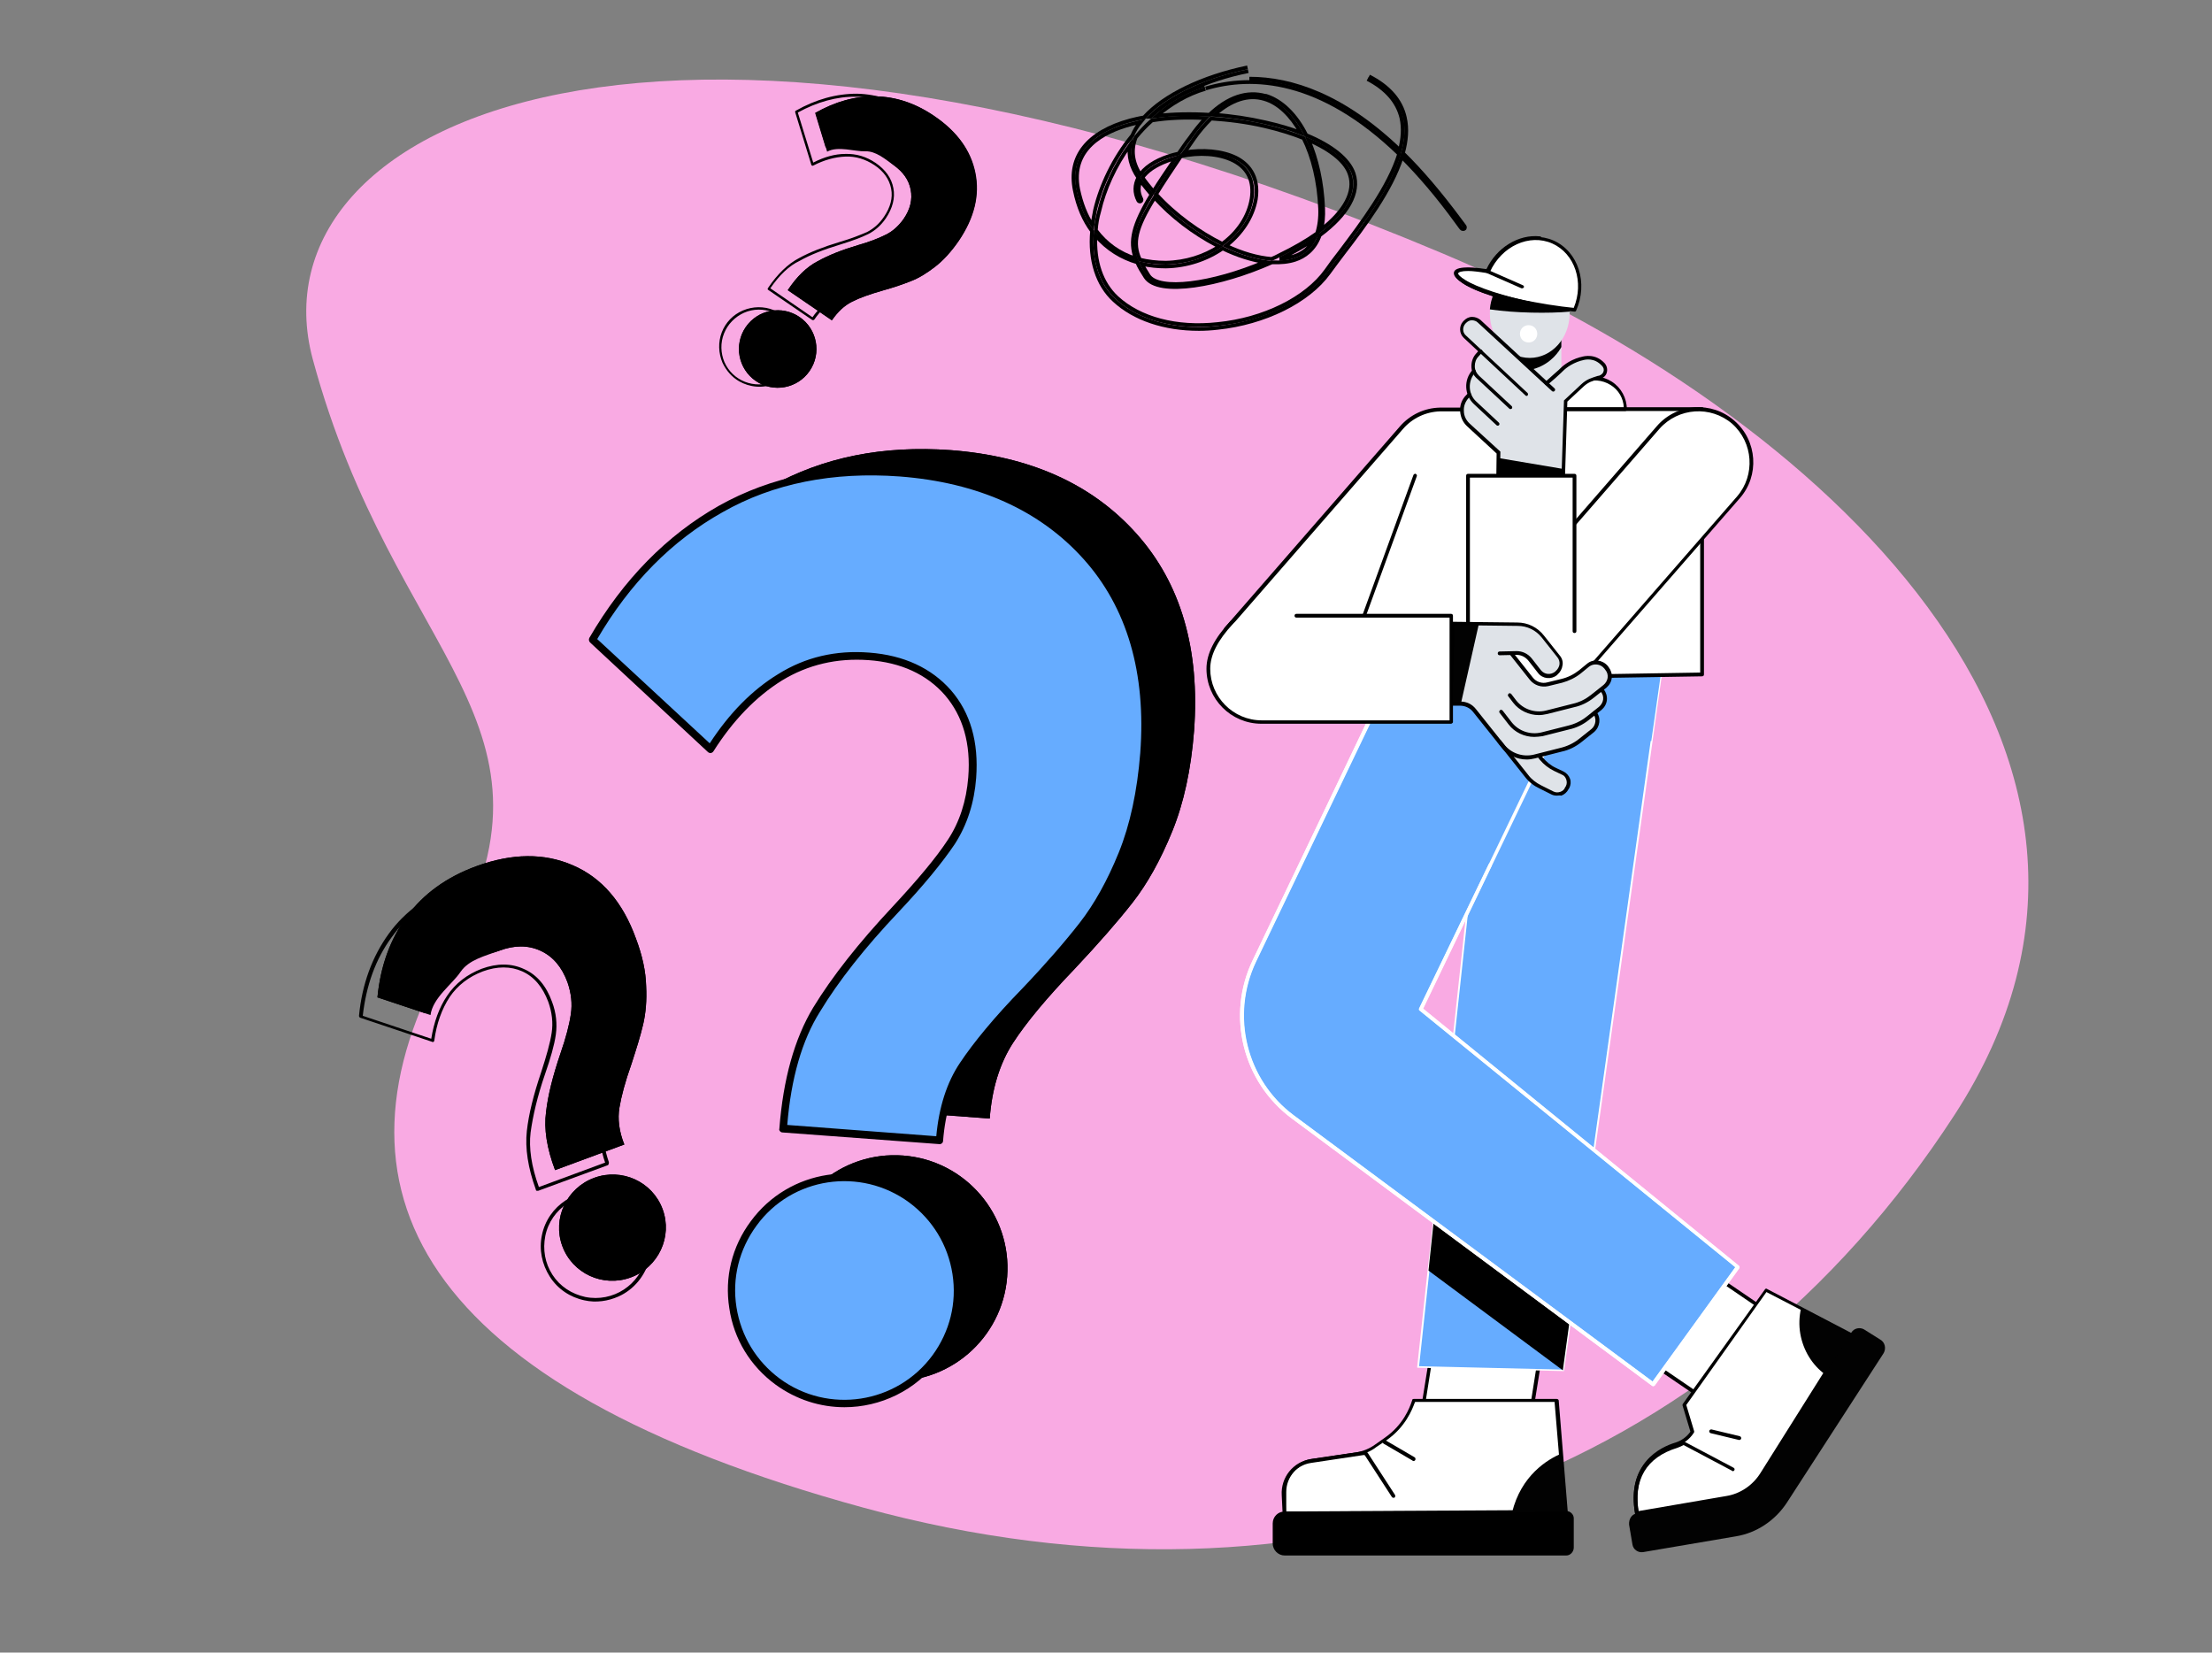 <?xml version="1.0" encoding="utf-8"?>
<!-- Generator: Adobe Illustrator 27.8.0, SVG Export Plug-In . SVG Version: 6.00 Build 0)  -->
<svg version="1.1" id="Calque_1" xmlns="http://www.w3.org/2000/svg" xmlns:xlink="http://www.w3.org/1999/xlink" x="0px" y="0px"
	 viewBox="0 0 587.8 439.1" style="enable-background:new 0 0 587.8 439.1;" xml:space="preserve">
<rect x="0" y="0" width="587.8" height="439.1" fill="#808080" stroke="none"/>
<style type="text/css">
	.st0{fill:#F9AAE3;}
	.st1{fill:#FFFFFF;}
	.st2{fill:#66ACFF;}
	.st3{fill:#020202;}
	.st4{fill:#DFE3E8;}
	.st5{fill:none;stroke:#000000;stroke-miterlimit:10;}
</style>
<path class="st0" d="M383.5,67.4c99.1,41.8,198.7,132.1,135.9,228.8S348.1,433,229.5,400.6s-145.4-85-110.6-147
	s-14.1-77.8-35.8-158.2C66.1,32.2,175.9-20.1,383.5,67.4z"/>
<g>
	<g>
		<g>
			<polygon class="st1" points="405.6,383.2 376.7,383.2 381.1,355.1 410.1,355.1 			"/>
			<path d="M405.6,383.7h-28.9c-0.1,0-0.3-0.1-0.4-0.2c-0.1-0.1-0.1-0.2-0.1-0.4l4.5-28.1c0-0.2,0.2-0.4,0.5-0.4h28.9
				c0.1,0,0.3,0.1,0.4,0.2c0.1,0.1,0.1,0.2,0.1,0.4l-4.5,28.1C406,383.5,405.8,383.7,405.6,383.7z M377.2,382.7h28l4.3-27.2h-28
				L377.2,382.7z"/>
		</g>
		<g>
			<polygon class="st1" points="471.8,350 459.5,376.2 436,360.2 448.3,334 			"/>
			<path d="M459.5,376.7c-0.1,0-0.2,0-0.3-0.1l-23.5-16c-0.2-0.1-0.3-0.4-0.2-0.6l12.3-26.2c0.1-0.1,0.2-0.2,0.3-0.3
				c0.1,0,0.3,0,0.4,0.1l23.5,16c0.2,0.1,0.3,0.4,0.2,0.6l-12.3,26.2c-0.1,0.1-0.2,0.2-0.3,0.3C459.6,376.7,459.5,376.7,459.5,376.7
				z M436.6,360l22.7,15.5l11.9-25.3l-22.7-15.5L436.6,360z"/>
		</g>
		<g>
			<g>
				<polygon class="st2" points="415.3,364.1 376.8,363.2 396.7,179.3 441.5,177.6 				"/>
				<path class="st1" d="M415.6,364.3l-39-0.9l0-0.3L396.5,179l45.4-1.7L415.6,364.3z M377.1,363l38.1,0.9l26.1-186l-44.4,1.6
					L377.1,363z"/>
			</g>
			<polygon points="382.1,313.9 379.6,337.6 415.3,364.1 418,344.3 			"/>
		</g>
		<g>
			<g>
				<path class="st2" d="M370.6,177.6l-37.2,77.7c-7,14.5-2.6,31.9,10.3,41.5l95.7,71l22.5-31.2l-84.2-68.5l43.6-90.5H370.6z"/>
				<path class="st1" d="M439.3,368.3c-0.1,0-0.2,0-0.3-0.1l-95.7-71c-13.1-9.7-17.5-27.4-10.4-42.1l37.2-77.7
					c0.1-0.2,0.2-0.3,0.4-0.3h50.6c0.2,0,0.3,0.1,0.4,0.2c0.1,0.1,0.1,0.3,0,0.5L378.2,268l83.9,68.3c0.2,0.2,0.2,0.4,0.1,0.7
					l-22.5,31.2C439.6,368.2,439.5,368.3,439.3,368.3C439.4,368.3,439.3,368.3,439.3,368.3z M370.9,178.1l-37.1,77.4
					c-6.8,14.3-2.6,31.5,10.1,40.9l95.3,70.7l22-30.4l-83.9-68.2c-0.2-0.1-0.2-0.4-0.1-0.6l43.2-89.8H370.9z"/>
			</g>
		</g>
		<g>
			<path class="st1" d="M439.3,368.3c-0.1,0-0.2,0-0.3-0.1l-95.7-71c-13.1-9.7-17.5-27.4-10.4-42.1l37.2-77.7
				c0.1-0.2,0.4-0.3,0.6-0.2c0.2,0.1,0.3,0.4,0.2,0.6l-37.2,77.7c-6.8,14.3-2.6,31.5,10.1,40.9l95.3,70.7l22-30.4l-83.9-68.2
				c-0.2-0.1-0.2-0.4-0.1-0.6l18.5-38.3c0.1-0.2,0.4-0.3,0.6-0.2c0.2,0.1,0.3,0.4,0.2,0.6l-18.3,38l83.9,68.3
				c0.2,0.2,0.2,0.4,0.1,0.7l-22.5,31.2C439.6,368.2,439.5,368.3,439.3,368.3C439.4,368.3,439.3,368.3,439.3,368.3z"/>
		</g>
		<g>
			<g>
				<path class="st1" d="M341.4,402.1v-5.7c0-4.3,3.1-7.9,7.3-8.5l11.7-1.7c1.9-0.3,3.6-1,5.1-2.1l2.7-1.8c5.8-4,7.2-9.6,7.5-10.2
					h38l2.4,29.6L341.4,402.1z"/>
				<path d="M341.4,402.6c-0.1,0-0.2,0-0.3-0.1c-0.1-0.1-0.1-0.2-0.1-0.3v-5.7c0-4.5,3.3-8.3,7.7-8.9l11.7-1.7c1.8-0.3,3.5-1,4.9-2
					l2.7-1.9c4.9-3.4,6.6-8,7.1-9.5c0.1-0.3,0.2-0.5,0.2-0.6c0.1-0.2,0.2-0.2,0.4-0.2h38c0.2,0,0.5,0.2,0.5,0.4l2.4,29.6
					c0,0.1,0,0.3-0.1,0.4c-0.1,0.1-0.2,0.2-0.4,0.2L341.4,402.6C341.4,402.6,341.4,402.6,341.4,402.6z M376,372.6
					c0,0.1,0,0.1-0.1,0.2c-0.6,1.6-2.4,6.4-7.5,9.9l-2.7,1.8c-1.5,1.2-3.4,1.9-5.3,2.2l-11.7,1.7c-3.9,0.6-6.9,4-6.9,8v5.2l73.7-0.4
					l-2.4-28.7H376z"/>
			</g>
			<path d="M416.3,401.5c1,0,1.9,0.9,1.9,1.9l0,7.8c0,1.1-0.9,2.1-2,2.1h-74.8c-1.8,0-3.2-1.5-3.2-3.2v-5.3c0-1.8,1.4-3.2,3.2-3.2
				L416.3,401.5z"/>
			<path d="M341.3,402c-0.3,0-0.5-0.2-0.5-0.5l-0.2-4.2c-0.3-4.7,3-8.9,7.7-9.6l14-2.1c0.5-0.1,1,0.1,1.2,0.5l7.2,11.1
				c0.1,0.2,0.1,0.5-0.1,0.7c-0.2,0.1-0.5,0.1-0.7-0.1l-7.2-11.1c-0.1-0.1-0.2-0.1-0.3-0.1l-14,2.1c-4.2,0.6-7.1,4.3-6.9,8.6
				l0.2,4.2C341.8,401.8,341.6,402,341.3,402C341.4,402,341.3,402,341.3,402z"/>
			<path d="M375.6,388.2c-0.1,0-0.2,0-0.2-0.1l-7.7-4.5c-0.2-0.1-0.3-0.4-0.2-0.7c0.1-0.2,0.4-0.3,0.7-0.2l7.7,4.5
				c0.2,0.1,0.3,0.4,0.2,0.7C376,388.1,375.8,388.2,375.6,388.2z"/>
			<path class="st3" d="M401.8,401.9c2.4-9.9,9.4-14.1,13.1-15.7l1.4,15.3C416.6,401.6,401.8,401.9,401.8,401.9z"/>
		</g>
		<g>
			<g>
				<path class="st1" d="M469.3,342.8l22.4,11.7l-23.5,37.3c-2.1,3.4-5.5,5.7-9.4,6.3l-23.8,4c-2.2-12.8,6-17,10.3-18.3
					c1.8-0.5,3.3-1.7,4.4-3.3l-2.1-7.3L469.3,342.8z"/>
				<path d="M435,402.6c-0.2,0-0.4-0.2-0.5-0.4c-2.3-13.4,6.7-17.7,10.7-18.9c1.6-0.5,3-1.5,4-2.9l-2.1-7c0-0.1,0-0.3,0.1-0.4
					l21.8-30.4c0.1-0.2,0.4-0.3,0.6-0.1l22.4,11.7c0.1,0.1,0.2,0.2,0.2,0.3c0,0.1,0,0.3-0.1,0.4L468.6,392c-2.2,3.5-5.7,5.8-9.8,6.5
					L435,402.6C435,402.6,435,402.6,435,402.6z M448.1,373.3l2.1,7c0,0.1,0,0.3-0.1,0.4c-1.1,1.7-2.7,2.9-4.6,3.5
					c-4.6,1.4-11.9,5.5-10.1,17.3l23.3-4c3.8-0.6,7.1-2.9,9.1-6.1l23.2-36.9l-21.6-11.2L448.1,373.3z"/>
			</g>
			<path d="M435,402.6c-0.2,0-0.4-0.2-0.5-0.4c-2.1-12,4.8-16.7,10.9-18.5c0.6-0.2,1.1-0.4,1.6-0.7c0.2-0.1,0.5-0.1,0.7,0.2
				c0.1,0.2,0.1,0.5-0.2,0.7c-0.6,0.3-1.2,0.6-1.8,0.8c-8.2,2.5-11.8,8.5-10.2,17.4C435.5,402.3,435.3,402.5,435,402.6
				C435,402.6,435,402.6,435,402.6z"/>
			<path class="st3" d="M435,402.1l23.8-4c3.9-0.7,7.3-3,9.4-6.3l23.5-37.3l0.3-0.5c0.7-1.1,2.2-1.4,3.3-0.8l4.3,2.7
				c1.3,0.7,1.7,2.4,0.9,3.7l-25.7,39.7c-3.1,4.7-8,8-13.5,8.9l-24.7,4.2c-1.3,0.2-2.6-0.7-2.8-2l-0.9-5.3
				C432.8,403.6,433.6,402.3,435,402.1z"/>
			<path class="st3" d="M485,365.2c-3.4-2.5-5.8-6.3-6.6-10.8c-0.4-2.3-0.3-4.6,0.2-6.8l13.2,6.9L485,365.2z"/>
			<path d="M460.5,390.9c-0.1,0-0.2,0-0.2-0.1l-13.2-7c-0.2-0.1-0.3-0.4-0.2-0.6c0.1-0.2,0.4-0.3,0.6-0.2l13.2,7
				c0.2,0.1,0.3,0.4,0.2,0.6C460.8,390.8,460.6,390.9,460.5,390.9z"/>
			<path d="M462.2,382.6c0,0-0.1,0-0.1,0l-7.5-1.8c-0.3-0.1-0.4-0.3-0.4-0.6c0.1-0.3,0.3-0.4,0.6-0.4l7.5,1.8
				c0.3,0.1,0.4,0.3,0.4,0.6C462.6,382.5,462.4,382.6,462.2,382.6z"/>
		</g>
		<polygon class="st2" points="364.8,188.5 438.8,196.9 441.3,179.4 367.7,179.4 		"/>
	</g>
	<g>
		<g>
			<rect x="401.7" y="87.2" class="st4" width="13.2" height="16.7"/>
			<path d="M414.9,92.2v-5h-13.2v11.1c1.2,0.2,3.6,0.5,6.3-0.4C412.3,96.5,414.4,93.2,414.9,92.2z"/>
			<ellipse class="st4" cx="406.5" cy="83.3" rx="10.6" ry="11.8"/>
			<path d="M395.9,82.2c0.5-6,5-10.7,10.6-10.7c5.7,0,10.4,5,10.6,11.3C411.7,83.3,402.5,83.2,395.9,82.2z"/>
			<path class="st1" d="M408.5,88.7c0-1.3-1-2.3-2.3-2.3c-1.3,0-2.3,1-2.3,2.3c0,1.3,1,2.3,2.3,2.3C407.5,91,408.5,90,408.5,88.7z"
				/>
		</g>
		<g>
			<g>
				<g>
					<path class="st1" d="M418.4,82.3c-7.9-0.8-23.9-3.6-29.6-7.5c-4.6-3.2-0.1-3.8,6.5-2.6c3.2-7.1,10.9-10.7,17.2-7.9
						C418.9,67.1,421.5,75.1,418.4,82.3z"/>
					<path d="M418.4,82.8C418.4,82.8,418.4,82.8,418.4,82.8c-8.5-0.8-24.1-3.6-29.8-7.6c-1.1-0.7-2.4-1.9-2-2.9
						c0.7-1.7,5.9-1.1,8.5-0.6c3.4-7.1,11.2-10.6,17.7-7.8c6.6,2.9,9.3,11.3,6,18.7C418.8,82.7,418.6,82.8,418.4,82.8z M390.1,72
						c-1.7,0-2.5,0.3-2.6,0.6c-0.1,0.2,0.2,0.8,1.7,1.8c5.7,4,21.7,6.7,29,7.4c2.8-6.8,0.3-14.4-5.7-17.1
						c-6.1-2.7-13.5,0.7-16.6,7.6c-0.1,0.2-0.3,0.3-0.5,0.3C393,72.2,391.3,72,390.1,72z"/>
				</g>
				<path d="M408.1,81.7C408.1,81.7,408.1,81.7,408.1,81.7c-8.7-1.8-15.9-4.2-19.3-6.4c-2-1.3-2.7-2.2-2.4-3.1
					c0.7-1.8,6.4-1,8.6-0.7c2.7-5.7,8.5-9.3,14.2-8.7c0.3,0,0.5,0.3,0.4,0.5c0,0.3-0.3,0.5-0.5,0.4c-5.4-0.6-10.9,2.9-13.4,8.5
					l-0.2,0.3l-0.4-0.1c-5.2-1-7.8-0.5-7.9,0c0,0-0.2,0.5,2,1.9c3.3,2.1,10.4,4.4,18.9,6.2c0.3,0.1,0.4,0.3,0.4,0.6
					C408.5,81.5,408.3,81.7,408.1,81.7z"/>
				<path d="M404.5,76.6c-0.1,0-0.1,0-0.2,0l-9.1-4c-0.2-0.1-0.4-0.4-0.2-0.6c0.1-0.2,0.4-0.4,0.6-0.2l9.1,4
					c0.2,0.1,0.4,0.4,0.2,0.6C404.8,76.5,404.7,76.6,404.5,76.6z"/>
			</g>
		</g>
	</g>
	<g>
		<g>
			<path class="st1" d="M326.6,166.1l45.7-52.5c2.7-3.1,6.5-4.7,10.3-4.9l0,0c0.3,0,0.5,0,0.8,0l69,0v70.5l-96,1.5l3.6-9.7
				l-11.9,13.7L326.6,166.1z"/>
			<path class="st1" d="M403.6,108.8h28.3c0-6-6.2-10-11.6-7.5L403.6,108.8z"/>
			<path d="M431.9,109.2h-28.3c-0.2,0-0.4-0.2-0.5-0.4c0-0.2,0.1-0.4,0.3-0.5l16.6-7.5c2.7-1.2,5.8-1,8.3,0.6c2.5,1.6,4,4.4,4,7.3
				C432.4,109,432.2,109.2,431.9,109.2z M405.9,108.3h25.6c-0.1-2.5-1.4-4.7-3.5-6c-2.2-1.4-5-1.6-7.4-0.6L405.9,108.3z"/>
			<path d="M356.3,181.2c-0.1,0-0.1,0-0.2,0c-0.2-0.1-0.4-0.4-0.3-0.6l19.8-54.4c0.1-0.2,0.4-0.4,0.6-0.3c0.2,0.1,0.4,0.4,0.3,0.6
				l-19.8,54.4C356.7,181.1,356.5,181.2,356.3,181.2z"/>
			<path d="M427.6,180.1c-0.3,0-0.5-0.2-0.5-0.5c0-0.3,0.2-0.5,0.5-0.5l24.2-0.4V143c0-0.3,0.2-0.5,0.5-0.5c0.3,0,0.5,0.2,0.5,0.5
				v36.2c0,0.3-0.2,0.5-0.5,0.5L427.6,180.1C427.6,180.1,427.6,180.1,427.6,180.1z"/>
			<path d="M452.3,109.2C452.3,109.2,452.3,109.2,452.3,109.2l-36.3,0c-0.3,0-0.5-0.2-0.5-0.5c0-0.3,0.2-0.5,0.5-0.5c0,0,0,0,0,0
				l36.3,0c0.3,0,0.5,0.2,0.5,0.5C452.8,109,452.6,109.2,452.3,109.2z"/>
			<path d="M325.7,167.6c-0.1,0-0.2,0-0.3-0.1c-0.2-0.2-0.2-0.5,0-0.7l46.6-53.5c2.7-3.1,6.5-4.9,10.6-5c0,0,0,0,0.1,0
				c0.3,0,0.6,0,0.8,0l5.2,0c0.3,0,0.5,0.2,0.5,0.5c0,0.3-0.2,0.5-0.5,0.5c0,0,0,0,0,0l-5.2,0c-0.3,0-0.5,0-0.8,0c0,0,0,0,0,0
				c0,0,0,0,0,0c-3.8,0.1-7.4,1.8-9.9,4.7l-46.6,53.5C326,167.5,325.9,167.6,325.7,167.6z"/>
		</g>
		<g>
			<g>
				<path class="st4" d="M393.1,85.4l17,15.7l-3.8,4.1l-17-15.7c-1.1-1-1.1-2.7-0.1-3.8l0.1-0.2C390.3,84.4,392,84.4,393.1,85.4z"/>
				<polygon class="st4" points="407.1,98.4 416,106.7 415.6,117.1 406,127.5 392.1,114.6 				"/>
				<path class="st4" d="M391.7,98.5l2-2.2l4.1,3.8l-2.3,2.5l6.3,5.9l-3.8,4.1l-6-5.6C389.6,104.7,389.4,101,391.7,98.5z"/>
				<path class="st4" d="M390,105.4l2.4-2.6l4.1,3.8l-2.3,2.5l6.3,5.9l-3.8,4.1l-6.5-6C388.1,111,388,107.6,390,105.4z"/>
				
					<rect x="398.4" y="106.4" transform="matrix(-1 -3.296638e-02 3.296638e-02 -1 809.976 247.895)" class="st4" width="17.3" height="21.7"/>
				<polygon points="415.4,124.6 415.3,128.4 398.1,127.9 398.2,121.7 				"/>
				<path class="st4" d="M411.5,111l-5.8-4.2c0,0,7.2-6.4,8.9-8c0.3-0.2,1.9-2.2,5.6-3.3c0.1,0,3.3-1.3,5.9,1.4l0.1,0.1
					c1.1,1.1,0.5,3-0.9,3.4c-1.8,0.5-3.1,0.8-4.6,2.2L411.5,111z"/>
				<path d="M415.8,128.9l-18.2-0.6l0.1-7.8l-7.8-7.2c-1.2-1.1-1.8-2.5-1.9-4.1c-0.1-1.6,0.5-3.1,1.6-4.2l0.5-0.5
					c0.2-0.2,0.5-0.2,0.7,0c0.2,0.2,0.2,0.5,0,0.7l-0.5,0.5c-0.9,1-1.4,2.2-1.3,3.5c0,1.3,0.6,2.5,1.6,3.4l8.1,7.4l-0.1,7.3
					l16.3,0.5l0.7-21.4l4.6-4.3c1.5-1.4,2.8-1.7,4.3-2.2l0.5-0.1c0.5-0.2,1-0.6,1.1-1.1c0.2-0.5,0-1.1-0.4-1.5l-0.1-0.1
					c-1.9-2-4.1-1.7-5.3-1.3c0,0-0.1,0-0.1,0c-3,0.9-4.5,2.4-5.1,3c-0.1,0.1-0.2,0.2-0.2,0.2c-0.7,0.7-2.3,2.1-3.6,3.2
					c-0.2,0.2-0.5,0.2-0.7,0c-0.2-0.2-0.2-0.5,0-0.7c1.8-1.6,3-2.7,3.6-3.2l0,0c0,0,0.1-0.1,0.2-0.2c0.6-0.6,2.3-2.3,5.5-3.2l0.1,0
					c1.2-0.4,4-0.9,6.3,1.5l0.1,0.1c0.6,0.7,0.8,1.6,0.6,2.4c-0.2,0.9-0.9,1.5-1.8,1.8l-0.5,0.1c-1.5,0.4-2.6,0.7-3.9,1.9l-4.3,4
					L415.8,128.9z"/>
				<path class="st4" d="M393.5,93.2l12,11.1l-3.8,4.1l-8.1-7.5c-2.2-2-2.3-5.4-0.3-7.6L393.5,93.2z"/>
				<path d="M398,113.1c-0.1,0-0.2,0-0.3-0.1l-6-5.6c-2.6-2.4-2.8-6.5-0.4-9.1c0.2-0.2,0.5-0.2,0.7,0s0.2,0.5,0,0.7
					c-2,2.2-1.9,5.7,0.3,7.7l6,5.6c0.2,0.2,0.2,0.5,0,0.7C398.3,113,398.2,113.1,398,113.1z"/>
				<path d="M401.4,108.7c-0.1,0-0.2,0-0.3-0.1l-8.7-8.1c-0.9-0.8-1.4-1.9-1.4-3.2c0-1.2,0.4-2.4,1.2-3.3l0.9-1
					c0.2-0.2,0.5-0.2,0.7,0c0.2,0.2,0.2,0.5,0,0.7l-0.9,1c-0.7,0.7-1,1.6-1,2.6c0,1,0.4,1.8,1.1,2.5l8.7,8.1c0.2,0.2,0.2,0.5,0,0.7
					C401.7,108.6,401.5,108.7,401.4,108.7z"/>
				<path d="M405.7,105.2c-0.1,0-0.2,0-0.3-0.1l-16.4-15.3c-1.3-1.2-1.3-3.2-0.2-4.4l0.2-0.2c0.6-0.6,1.3-1,2.2-1
					c0.8,0,1.6,0.3,2.2,0.8l19.7,18.2c0.2,0.2,0.2,0.5,0,0.7c-0.2,0.2-0.5,0.2-0.7,0l-19.7-18.2c-0.4-0.4-1-0.6-1.6-0.6
					c-0.6,0-1.1,0.3-1.5,0.7l-0.2,0.2c-0.8,0.9-0.8,2.3,0.1,3.1l16.4,15.3c0.2,0.2,0.2,0.5,0,0.7C406,105.1,405.8,105.2,405.7,105.2
					z"/>
			</g>
			<g>
				<path class="st1" d="M404.2,190.9c7.8,0,14.2-6.3,14.2-14.2v-50.4h-28.3v50.4C390.1,184.6,396.4,190.9,404.2,190.9z"/>
				<path class="st1" d="M394.7,166.1l21.4,18.6l45.7-52.5c5.1-5.9,4.5-14.8-1.4-20c-5.9-5.1-14.8-4.5-20,1.4L394.7,166.1z"/>
				<path d="M415.5,185.9c-0.1,0-0.2,0-0.3-0.1c-0.2-0.2-0.2-0.5,0-0.7l46.4-53.2c4.9-5.7,4.3-14.3-1.3-19.3
					c-5.7-4.9-14.3-4.3-19.3,1.3l-22.1,25.4c-0.2,0.2-0.5,0.2-0.7,0c-0.2-0.2-0.2-0.5,0-0.7l22.1-25.4c5.3-6.1,14.6-6.7,20.6-1.4
					c6.1,5.3,6.7,14.6,1.4,20.6l-46.4,53.2C415.7,185.8,415.6,185.9,415.5,185.9z"/>
				<path d="M404.2,191.4c-8.1,0-14.6-6.6-14.6-14.6v-50.4c0-0.3,0.2-0.5,0.5-0.5h28.3c0.3,0,0.5,0.2,0.5,0.5v41.3
					c0,0.3-0.2,0.5-0.5,0.5c-0.3,0-0.5-0.2-0.5-0.5v-40.8h-27.3v49.9c0,7.5,6.1,13.7,13.7,13.7c4.3,0,8.2-1.9,10.8-5.3
					c0.2-0.2,0.5-0.2,0.7-0.1c0.2,0.2,0.2,0.5,0.1,0.7C413,189.3,408.8,191.4,404.2,191.4z"/>
			</g>
		</g>
		<g>
			<g>
				<path class="st4" d="M412.5,171.9l2.7,4.4c-0.5,2-2.3,3.4-4.4,3.2l-0.8-0.1l-3.4-4.7l-3.5-1.2l-6.6,0.1l0.2-7.9l5.5,0.1
					C406.4,166,410.3,168.3,412.5,171.9z"/>
				<path class="st4" d="M385,180.2l14.2,17.9c2,2.5,5.3,3.6,8.4,2.9l7.1-1.8c1.8-0.4,3.5-1.3,5-2.4l3.4-2.7
					c1.4-1.1,1.7-3.2,0.5-4.7l-0.3-0.4c-1.1-1.4-3.2-1.7-4.7-0.5l-2.2,1.8c-1.4,1.1-3.1,1.9-4.9,2.4l-3.7,0.9
					c-1.6,0.4-3.3-0.2-4.4-1.5l-13-16.3L385,180.2z"/>
				<path class="st4" d="M391.8,188.9l13.8,17.3c1,1.2,2.2,2.2,3.6,2.9l3.2,1.6c1.4,0.7,3.1,0.1,3.7-1.3l0.2-0.3
					c0.7-1.4,0.1-3.1-1.3-3.7l-2.1-1c-1.4-0.7-2.6-1.6-3.5-2.8l-11.9-14.9L391.8,188.9z"/>
				<path d="M413.7,211.4c-0.5,0-1-0.1-1.4-0.3l-3.2-1.6c-1.5-0.7-2.8-1.7-3.8-3l-7.3-9.2c-0.2-0.2-0.1-0.5,0.1-0.7
					c0.2-0.2,0.5-0.1,0.7,0.1l7.3,9.2c0.9,1.2,2.1,2.1,3.5,2.8l3.2,1.6c0.6,0.3,1.2,0.3,1.8,0.1c0.6-0.2,1.1-0.6,1.3-1.2l0.2-0.3
					c0.3-0.6,0.3-1.2,0.1-1.8c-0.2-0.6-0.6-1.1-1.2-1.3l-2.1-1c-1.4-0.7-2.7-1.7-3.7-2.9l-0.4-0.5c-0.2-0.2-0.1-0.5,0.1-0.7
					c0.2-0.2,0.5-0.1,0.7,0.1l0.4,0.5c0.9,1.1,2.1,2.1,3.4,2.7l2.1,1c0.8,0.4,1.4,1.1,1.7,1.9c0.3,0.8,0.2,1.7-0.2,2.5l-0.2,0.3
					c-0.4,0.8-1.1,1.4-1.9,1.7C414.4,211.3,414.1,211.4,413.7,211.4z"/>
				<path class="st4" d="M393,181.8l8.2,10.4c2,2.5,5.3,3.6,8.4,2.9l7.1-1.8c1.8-0.4,3.5-1.3,5-2.4l3.4-2.7c1.4-1.1,1.7-3.2,0.5-4.7
					l-0.3-0.4c-1.1-1.4-3.2-1.7-4.7-0.5l-2.2,1.8c-1.4,1.1-3.1,1.9-4.9,2.4l-3.7,0.9c-1.6,0.4-3.3-0.2-4.4-1.5l-7-8.8L393,181.8z"/>
				<path class="st4" d="M394.2,176l8.2,10.4c2,2.5,5.3,3.6,8.4,2.9l7.1-1.8c1.8-0.4,3.5-1.3,5-2.4l3.4-2.7c1.4-1.1,1.7-3.2,0.5-4.7
					l-0.3-0.4c-1.1-1.4-3.2-1.7-4.7-0.5l-2.2,1.8c-1.4,1.1-3.1,1.9-4.9,2.4l-3.7,0.9c-1.6,0.4-3.3-0.2-4.4-1.5l-7-8.8L394.2,176z"/>
				<path class="st4" d="M401.1,165.8l-15.1-0.1l-0.6,21.3l2.4,0c1.5,0,2.9,0.7,3.8,1.8l4.2,5.3l13.4-10.7l-7.9-9.9L401.1,165.8z"/>
				<polygon class="st3" points="388.2,187 393,165.7 386,165.7 385.4,187 				"/>
				<path d="M408.9,190c-2.6,0-5.2-1.2-6.8-3.3l-1.3-1.7c-0.2-0.2-0.1-0.5,0.1-0.7c0.2-0.2,0.5-0.1,0.7,0.1l1.3,1.7
					c1.9,2.4,5,3.4,7.9,2.7l7.1-1.8c1.8-0.4,3.4-1.2,4.8-2.3l3.4-2.7c0.6-0.5,1-1.2,1.1-1.9c0.1-0.8-0.1-1.5-0.6-2.1l-0.3-0.4
					c-1-1.2-2.8-1.4-4-0.5l-2.2,1.8c-1.5,1.2-3.2,2-5,2.5l-3.7,0.9c-1.8,0.4-3.7-0.2-4.9-1.7l-5.3-6.7c-0.2-0.2-0.1-0.5,0.1-0.7
					c0.2-0.2,0.5-0.1,0.7,0.1l5.3,6.7c0.9,1.2,2.5,1.7,3.9,1.3l3.7-0.9c1.7-0.4,3.3-1.2,4.7-2.3l2.2-1.8c1.6-1.3,4-1,5.4,0.6
					l0.3,0.4c0.6,0.8,0.9,1.8,0.8,2.8c-0.1,1-0.6,1.9-1.4,2.6l-3.4,2.7c-1.5,1.2-3.3,2.1-5.2,2.5l-7.1,1.8
					C410.3,189.9,409.6,190,408.9,190z"/>
				<path d="M407.7,195.8c-2.6,0-5.2-1.2-6.8-3.3l-2.4-3.1c-0.2-0.2-0.1-0.5,0.1-0.7c0.2-0.2,0.5-0.1,0.7,0.1l2.4,3.1
					c1.9,2.4,5,3.4,7.9,2.7l7.1-1.8c1.7-0.4,3.4-1.2,4.8-2.3l3.4-2.7c0.6-0.5,1-1.2,1.1-1.9c0.1-0.8-0.1-1.5-0.6-2.1l-0.2-0.2
					c-0.2-0.2-0.1-0.5,0.1-0.7c0.2-0.2,0.5-0.1,0.7,0.1l0.2,0.2c0.6,0.8,0.9,1.8,0.8,2.8c-0.1,1-0.6,1.9-1.4,2.6l-3.4,2.7
					c-1.5,1.2-3.3,2.1-5.2,2.5l-7.1,1.8C409.1,195.7,408.4,195.8,407.7,195.8z"/>
				<path d="M405.7,201.8c-2.6,0-5.2-1.2-6.8-3.3l-7.5-9.4c-0.8-1-2.1-1.6-3.4-1.6c0,0,0,0,0,0l-3.1,0l0.6-22.3l17.7,0.2
					c2.8,0,5.4,1.3,7.1,3.5l4.2,5.3c0.6,0.7,0.9,1.7,0.7,2.6c-0.1,0.9-0.6,1.8-1.3,2.4l-0.2,0.2c-1.5,1.2-3.8,1-5-0.6l-2.5-3.2
					c-0.8-1-1.9-1.6-3.2-1.6l-4.5,0.1c0,0,0,0,0,0c-0.3,0-0.5-0.2-0.5-0.5c0-0.3,0.2-0.5,0.5-0.5l4.5-0.1c1.6,0,3,0.7,4,1.9l2.5,3.2
					c0.9,1.1,2.5,1.3,3.7,0.4l0.2-0.2c0.5-0.4,0.9-1.1,1-1.7c0.1-0.7-0.1-1.4-0.5-1.9l-4.2-5.3c-1.6-2-3.9-3.1-6.4-3.1l-16.8-0.2
					l-0.5,20.3l2.1,0c0,0,0,0,0,0c1.6,0,3.1,0.7,4.1,2l7.5,9.4c1.9,2.4,5,3.4,7.9,2.7l7.1-1.8c1.7-0.4,3.4-1.2,4.8-2.3l3.4-2.7
					c1.2-1,1.4-2.8,0.5-4c-0.2-0.2-0.1-0.5,0.1-0.7c0.2-0.2,0.5-0.1,0.7,0.1c1.3,1.6,1,4-0.6,5.4l-3.4,2.7c-1.5,1.2-3.3,2.1-5.2,2.5
					l-7.1,1.8C407.1,201.7,406.4,201.8,405.7,201.8z"/>
			</g>
			<g>
				<path class="st1" d="M321,177.6c0,7.8,6.3,14.2,14.2,14.2h50.4v-28.3h-50.4C327.4,163.5,321,169.8,321,177.6z"/>
				<path d="M385.6,192.3h-50.4c-8.1,0-14.6-6.6-14.6-14.6c0-4,2.1-8.1,6.4-12.7c0.2-0.2,0.5-0.2,0.7,0c0.2,0.2,0.2,0.5,0,0.7
					c-4.1,4.4-6.1,8.3-6.1,12c0,7.5,6.1,13.7,13.7,13.7h49.9v-27.3h-40.7c-0.3,0-0.5-0.2-0.5-0.5c0-0.3,0.2-0.5,0.5-0.5h41.1
					c0.3,0,0.5,0.2,0.5,0.5v28.3C386.1,192,385.8,192.3,385.6,192.3z"/>
			</g>
		</g>
	</g>
</g>
<path class="st5" d="M363.8,20.3c5.3,2.7,8.5,6.4,9.5,10.9c0.7,3,0.4,6.2-0.5,9.5c4.9,4.8,9.9,10.7,15.1,17.7
	c0.6,0.8,1.1,1.5,1.2,1.6c0.2,0.2,0.2,0.5,0.1,0.7c-0.2,0.2-0.4,0.2-0.7,0.1c-0.2-0.1-0.5-0.6-1.4-1.8c-5-6.9-9.9-12.6-14.6-17.3
	c-2.8,8.8-9.9,18.3-15.6,25.7c-1.4,1.8-2.6,3.5-3.8,5.1c-5.5,7.6-17.1,13.3-29.5,14.6c-1.7,0.2-3.4,0.3-5,0.3
	c-9.2,0-17.2-2.7-22.5-7.6c-4.5-4.1-6.6-10.7-5.9-18.4c-2.1-2.8-3.7-6.4-4.6-10.9c-1.8-8.9,3.4-15.4,14.7-18.5
	c1.2-0.3,2.4-0.6,3.7-0.8c5.3-5.9,15.5-10.8,27.5-13.3"/>
<path class="st5" d="M336.2,25.4c4.4,1.3,8.2,5.1,10.9,10.5c6.8,2.8,11.3,6.4,12.6,10.2c1.7,5.1-1.6,10.9-9,16.4
	c-1.4,3.9-4.1,5.7-6.5,6.5c-1.8,0.6-3.9,0.8-6.2,0.7c-13.7,6.1-30.2,9.1-33.6,3.9c-0.9-1.4-1.7-2.7-2.2-3.9c-4.1-1.2-8-3.5-11.1-7.2
	c-0.4,7,1.6,12.8,5.7,16.6c6.1,5.6,15.8,8.2,26.8,7c12.2-1.2,23.5-6.8,28.8-14.2c1.1-1.6,2.4-3.3,3.8-5.1
	c5.7-7.6,12.9-17.1,15.6-25.9c-20.9-20.2-39-21.1-51.4-17.4"/>
<path class="st5" d="M320.3,23.6c-4.8,1.4-9.2,4-12.9,7.2c4.3-0.5,9.1-0.6,14-0.3c4.9-4.7,10-6.4,14.9-5"/>
<path class="st5" d="M303.4,70.1c0.5,1,1.1,2,1.8,3.1c2.7,4.2,16.9,2.4,30.9-3.6c-3.4-0.5-7.3-1.7-11.2-3.6
	c-4.2,2.9-9.5,4.7-15.1,4.8C307.7,70.8,305.5,70.6,303.4,70.1z"/>
<path class="st5" d="M302.9,69c2.1,0.5,4.4,0.8,6.9,0.8c5.3-0.1,10.2-1.7,14.2-4.3c-0.3-0.1-0.5-0.3-0.8-0.4
	c-6.1-3.2-11.9-7.6-16.4-12.6C301.7,60.7,300.9,64.6,302.9,69z"/>
<path class="st5" d="M349.2,63.6c-2.5,1.7-5.5,3.4-8.9,5.1c-0.1,0-0.2,0.1-0.3,0.1c1.4-0.1,2.7-0.3,3.9-0.7
	C346.3,67.3,348.1,65.8,349.2,63.6z"/>
<path class="st5" d="M325.8,65.3c4.2,2,8.4,3.2,12.1,3.5c0.7-0.3,1.4-0.6,2.1-1c3.9-1.9,7.2-3.8,10-5.8c0.6-1.9,0.9-4.1,0.8-6.6
	c-0.3-7.2-1.9-13.7-4.4-18.7c-3-1.2-6.5-2.3-10.4-3.2c-4.7-1.1-9.5-1.7-14.2-2c-1.6,1.6-3.2,3.4-4.7,5.6c-0.8,1.2-1.6,2.3-2.4,3.4
	c4.9-0.8,10-0.4,13.7,1.4c3,1.5,6.3,4.7,5.3,11.1C332.8,57.8,329.9,62.1,325.8,65.3z"/>
<path class="st5" d="M291.2,61.2c2.7,3.6,6.3,6.2,10.6,7.5c-1.7-4.6-0.7-8.9,4.2-17c-1-1.2-2-2.4-2.9-3.6c-0.6,1.3-0.8,2.9,0.2,4.8
	c0.1,0.2,0,0.5-0.2,0.6c-0.2,0.1-0.5,0-0.6-0.2c-1.1-2.1-1-4.2,0-6.1c-2-2.9-2.7-5.8-2.2-8.7c-4.1,5.6-6.9,11.9-8.2,17.6
	C291.6,57.8,291.3,59.5,291.2,61.2z"/>
<path class="st5" d="M307.2,51.6c5,5.5,11.4,10.1,17.6,13.2c4.1-3,7-7.2,7.8-12c0.7-4.6-0.9-8.1-4.8-10.1c-3.9-2-9.3-2.2-14-1.2
	C311.1,45.5,308.9,48.8,307.2,51.6z"/>
<path class="st5" d="M347.7,37.2c2.2,5,3.6,11.2,3.9,18.1c0.1,2.2-0.1,4.1-0.5,5.7c6.3-4.9,9.1-10.1,7.6-14.6
	C357.7,43.1,353.8,39.8,347.7,37.2z"/>
<path class="st5" d="M303.1,32.4c-0.8,0.2-1.7,0.4-2.5,0.6c-7.6,2-16.2,6.7-14.1,17.3c0.8,3.7,2,6.9,3.8,9.6
	c0.2-1.3,0.4-2.7,0.7-4.1c1.5-6.4,4.9-13.7,9.9-19.8C301.4,34.8,302.1,33.6,303.1,32.4z"/>
<path class="st5" d="M303.6,47.2c0.9,1.3,1.9,2.5,2.9,3.7c1.6-2.6,3.6-5.5,5.9-8.9c-3.2,0.9-6.1,2.3-7.8,4
	C304.3,46.3,303.9,46.7,303.6,47.2z"/>
<path class="st5" d="M301.8,36.5c-1.3,3.3-0.9,6.6,1.2,9.9c0.3-0.4,0.6-0.7,0.9-1.1c2.2-2.2,5.6-3.7,9.3-4.5c0.9-1.3,1.9-2.8,3-4.2
	c1.4-2,2.8-3.7,4.2-5.2c-5.1-0.3-10-0.1-14.3,0.6C304.6,33.3,303.1,34.9,301.8,36.5z"/>
<path class="st5" d="M331.7,18.9c-11,2.2-20.8,6.8-26.1,12.1c0,0,0.1,0,0.1,0c4.1-3.7,8.9-6.7,14.3-8.3"/>
<path class="st5" d="M332,20.9c11.2,0,24.9,4.5,40,19c0.8-3,1-5.9,0.4-8.6c-1-4.2-4-7.7-9-10.3"/>
<path class="st5" d="M336,26.3c-4.3-1.3-8.8,0.2-13.3,4.2c4.5,0.3,9.1,1,13.5,2c3.5,0.8,6.7,1.7,9.5,2.8
	C343.1,30.7,339.8,27.4,336,26.3"/>
<g>
	<g>
		<g>
			
				<ellipse transform="matrix(7.611194e-02 -0.997 0.997 7.611194e-02 -116.251 548.284)" cx="237.7" cy="336.9" rx="30" ry="30"/>
			<path d="M230.3,262.2c5-8.2,11.9-17,21-26.7c6.6-7,11.5-13,14.8-17.9c3.2-4.9,5.1-10.6,5.6-17.1c0.7-9.2-1.5-16.7-6.5-22.5
				c-5-5.8-12-9-21-9.7c-8.6-0.7-18.8-5.9-25.9-1.6c-7.1,4.4-21.7,7.9-26.9,16.3l-20.6-19.1c8.9-15.4,20.3-27,34.1-34.7
				c13.8-7.7,29.7-10.9,47.7-9.6c21.1,1.6,37.6,9,49.4,22.2c11.8,13.2,16.9,30.7,15.3,52.4c-0.8,10.2-2.7,19.1-5.8,26.7
				c-3.1,7.6-6.6,13.9-10.6,19c-4,5.1-9.1,10.9-15.3,17.5c-7.4,7.7-12.9,14.3-16.4,19.7c-3.5,5.4-5.6,12.1-6.2,20.1l-41.6-3.1
				C222.4,280.9,225.4,270.3,230.3,262.2z"/>
		</g>
		<g>
			
				<ellipse transform="matrix(7.611194e-02 -0.997 0.997 7.611194e-02 -116.251 548.284)" cx="237.7" cy="336.9" rx="30" ry="30"/>
			<path d="M230.3,262.2c5-8.2,11.9-17,21-26.7c6.6-7,11.5-13,14.8-17.9c3.2-4.9,5.1-10.6,5.6-17.1c0.7-9.2-1.5-16.7-6.5-22.5
				c-5-5.8-12-9-21-9.7c-8.6-0.7-17.7-2.5-24.8,1.8c-7.1,4.4-20.3,6.8-25.5,15.2l-23.1-21.4c8.9-15.4,20.3-27,34.1-34.7
				c13.8-7.7,29.7-10.9,47.7-9.6c21.1,1.6,37.6,9,49.4,22.2c11.8,13.2,16.9,30.7,15.3,52.4c-0.8,10.2-2.7,19.1-5.8,26.7
				c-3.1,7.6-6.6,13.9-10.6,19c-4,5.1-9.1,10.9-15.3,17.5c-7.4,7.7-12.9,14.3-16.4,19.7c-3.5,5.4-5.6,12.1-6.2,20.1l-41.6-3.1
				C222.4,280.9,225.4,270.3,230.3,262.2z"/>
		</g>
	</g>
	<g>
		<g>
			
				<ellipse transform="matrix(7.138968e-02 -0.997 0.997 7.138968e-02 -133.586 542.185)" class="st2" cx="224.4" cy="342.8" rx="30" ry="30"/>
			<path class="st2" d="M217,268.1c5-8.2,11.9-17,21-26.7c6.6-7,11.5-13,14.8-17.9c3.2-4.9,5.1-10.6,5.6-17.1
				c0.7-9.2-1.5-16.7-6.5-22.5c-5-5.8-12-9-21-9.7c-8.6-0.7-16.5,1.2-23.6,5.6c-7.1,4.4-13.2,10.7-18.5,19.1l-31.3-29.1
				c8.9-15.4,20.3-27,34.1-34.7c13.8-7.7,29.7-10.9,47.7-9.6c21.1,1.6,37.6,9,49.4,22.2c11.8,13.2,16.9,30.7,15.3,52.4
				c-0.8,10.2-2.7,19.1-5.8,26.7c-3.1,7.6-6.6,13.9-10.6,19c-4,5.1-9.1,10.9-15.3,17.5c-7.4,7.7-12.9,14.3-16.4,19.7
				c-3.5,5.4-5.6,12.1-6.2,20.1l-41.6-3.1C209.1,286.9,212,276.3,217,268.1z"/>
		</g>
		<g>
			<path d="M224.4,373.9c-6.4,0-12.8-2-18.3-6c-6.7-4.9-11.1-12.1-12.3-20.3c-1.3-8.2,0.7-16.4,5.7-23.1c0,0,0,0,0,0
				c10.1-13.8,29.6-16.8,43.4-6.7c6.7,4.9,11.1,12.1,12.3,20.3c1.3,8.2-0.7,16.4-5.7,23.1C243.4,369.5,233.9,373.9,224.4,373.9z
				 M201,325.7c-4.6,6.3-6.5,13.9-5.3,21.6c1.2,7.7,5.3,14.4,11.5,19c12.9,9.5,31.1,6.7,40.6-6.2c4.6-6.3,6.5-13.9,5.3-21.6
				c-1.2-7.7-5.3-14.4-11.5-19C228.7,310,210.4,312.7,201,325.7z"/>
			<path d="M249.7,304C249.6,304,249.6,304,249.7,304l-41.7-3.1c-0.3,0-0.5-0.1-0.7-0.3c-0.2-0.2-0.3-0.5-0.2-0.7
				c1-13.1,4-23.9,9-32.2c5-8.2,12.1-17.2,21.1-26.8c6.5-7,11.5-12.9,14.7-17.8c3.1-4.7,4.9-10.3,5.4-16.6
				c0.7-8.9-1.4-16.2-6.2-21.8c-4.8-5.5-11.7-8.7-20.3-9.3c-8.4-0.6-16.1,1.2-23,5.4c-6.9,4.3-13,10.6-18.2,18.8
				c-0.2,0.3-0.4,0.4-0.7,0.5c-0.3,0-0.6-0.1-0.8-0.3l-31.3-29.1c-0.3-0.3-0.4-0.8-0.2-1.2c9-15.5,20.6-27.3,34.4-35.1
				c13.9-7.8,30.1-11.1,48.2-9.7c21.3,1.6,38.1,9.2,50.1,22.5c12,13.3,17.2,31.2,15.6,53.1c-0.8,10.3-2.7,19.4-5.8,27
				c-3.1,7.6-6.7,14.1-10.7,19.2c-4,5.1-9.1,11-15.4,17.6c-7.3,7.7-12.8,14.2-16.3,19.5c-3.4,5.2-5.5,11.8-6.1,19.6
				C250.6,303.6,250.2,304,249.7,304z M209.2,298.9l39.6,3c0.7-7.7,2.8-14.3,6.3-19.5c3.6-5.4,9.1-12.1,16.6-19.8
				c6.2-6.5,11.3-12.4,15.2-17.4c3.9-5,7.4-11.3,10.4-18.7c3-7.4,4.9-16.3,5.7-26.4c1.6-21.3-3.5-38.7-15.1-51.6
				c-11.6-12.9-28-20.3-48.8-21.9c-17.7-1.3-33.6,1.8-47.1,9.5c-13.4,7.5-24.6,18.8-33.3,33.7l29.9,27.7c5.2-8,11.3-14.2,18.2-18.4
				c7.2-4.5,15.3-6.4,24.2-5.7c9.2,0.7,16.5,4.1,21.7,10c5.2,6,7.4,13.8,6.7,23.3c-0.5,6.6-2.4,12.5-5.7,17.6
				c-3.3,4.9-8.3,11-14.9,18c-9,9.5-16,18.4-20.9,26.5C213.1,276.4,210.2,286.6,209.2,298.9z M217,268.1L217,268.1L217,268.1z"/>
		</g>
	</g>
</g>
<g>
	<g>
		<g>
			<ellipse transform="matrix(0.939 -0.344 0.344 0.939 -102.293 75.983)" cx="162.8" cy="326.1" rx="14.2" ry="14.1"/>
			<path d="M145.1,295.5c0.5-4.5,1.8-9.6,3.8-15.5c1.5-4.3,2.4-7.8,2.8-10.6c0.4-2.7,0.1-5.5-0.9-8.4c-1.5-4.1-3.9-6.9-7.2-8.4
				c-3.3-1.5-6.9-1.5-10.9,0c-3.8,1.4-9.2,1.1-11.4,4.4c-2.2,3.3-7.8,7.6-8.4,12.2l-12.6-4.2c0.8-8.3,3.4-15.5,7.8-21.5
				c4.4-6,10.6-10.5,18.6-13.4c9.4-3.4,17.9-3.5,25.5-0.2c7.7,3.3,13.3,9.8,16.8,19.5c1.7,4.5,2.6,8.7,2.7,12.6
				c0.2,3.8-0.1,7.2-0.8,10.2c-0.7,3-1.8,6.5-3.1,10.5c-1.7,4.8-2.7,8.6-3.2,11.6c-0.5,3-0.1,6.3,1.3,9.8l-18.4,6.8
				C145.3,305.1,144.5,299.9,145.1,295.5z"/>
		</g>
		<g>
			<ellipse transform="matrix(0.939 -0.344 0.344 0.939 -102.293 75.983)" cx="162.8" cy="326.1" rx="14.2" ry="14.1"/>
			<path d="M145.1,295.5c0.5-4.5,1.8-9.6,3.8-15.5c1.5-4.3,2.4-7.8,2.8-10.6c0.4-2.7,0.1-5.5-0.9-8.4c-1.5-4.1-3.9-6.9-7.2-8.4
				c-3.3-1.5-6.9-1.5-10.9,0c-3.8,1.4-8.1,2.4-10.3,5.6c-2.2,3.3-7.4,6.9-8,11.5l-14.1-4.7c0.8-8.3,3.4-15.5,7.8-21.5
				c4.4-6,10.6-10.5,18.6-13.4c9.4-3.4,17.9-3.5,25.5-0.2c7.7,3.3,13.3,9.8,16.8,19.5c1.7,4.5,2.6,8.7,2.7,12.6
				c0.2,3.8-0.1,7.2-0.8,10.2c-0.7,3-1.8,6.5-3.1,10.5c-1.7,4.8-2.7,8.6-3.2,11.6c-0.5,3-0.1,6.3,1.3,9.8l-18.4,6.8
				C145.3,305.1,144.5,299.9,145.1,295.5z"/>
		</g>
	</g>
	<g>
		<g>
			<path d="M164.3,344.5c-2.7,1.2-5.9,1.7-9,1c-3.8-0.8-7.1-3-9.2-6.3c-2.1-3.3-2.9-7.2-2.1-11c0,0,0,0,0,0
				c1.6-7.9,9.4-13,17.3-11.3c3.8,0.8,7.1,3,9.3,6.3c2.1,3.3,2.9,7.2,2.1,11C171.6,338.9,168.4,342.7,164.3,344.5z M144.9,328.4
				c-0.7,3.6-0.1,7.2,1.9,10.3c2,3.1,5.1,5.1,8.7,5.9c7.4,1.5,14.6-3.2,16.2-10.6c0.7-3.6,0.1-7.2-1.9-10.3c-2-3.1-5.1-5.1-8.7-5.9
				C153.7,316.3,146.4,321,144.9,328.4z"/>
			<path d="M161.5,309.6C161.5,309.6,161.5,309.6,161.5,309.6l-18.5,6.8c-0.1,0-0.2,0-0.4,0c-0.1-0.1-0.2-0.1-0.2-0.3
				c-2.1-5.8-2.9-11-2.4-15.6c0.5-4.5,1.8-9.7,3.8-15.6c1.4-4.3,2.4-7.8,2.8-10.5c0.4-2.6,0.1-5.4-0.9-8.2c-1.5-4-3.8-6.7-6.9-8.1
				c-3.1-1.4-6.7-1.4-10.5,0c-3.7,1.4-6.7,3.7-8.8,6.8c-2.1,3.2-3.5,7.1-4.1,11.6c0,0.1-0.1,0.3-0.2,0.3c-0.1,0.1-0.3,0.1-0.4,0
				l-19.1-6.4c-0.2-0.1-0.3-0.3-0.3-0.5c0.8-8.4,3.5-15.7,7.9-21.8c4.4-6.1,10.8-10.6,18.8-13.6c9.4-3.5,18.1-3.5,25.9-0.1
				c7.7,3.4,13.5,10,17,19.7c1.7,4.6,2.6,8.8,2.8,12.7c0.2,3.9-0.1,7.3-0.8,10.3c-0.7,3-1.8,6.5-3.2,10.5c-1.7,4.7-2.7,8.6-3.2,11.6
				c-0.5,2.9,0,6.1,1.2,9.6C161.8,309.3,161.7,309.5,161.5,309.6z M143.2,315.4l17.6-6.5c-1.2-3.4-1.6-6.7-1.1-9.6
				c0.5-3,1.6-7,3.2-11.7c1.4-4,2.4-7.5,3.1-10.4c0.7-2.9,1-6.3,0.8-10.1c-0.2-3.8-1.1-7.9-2.7-12.4c-3.5-9.5-9-15.9-16.5-19.2
				c-7.5-3.3-16-3.2-25.2,0.2c-7.9,2.9-14,7.3-18.3,13.3c-4.3,5.8-6.8,12.9-7.7,20.9l18.2,6.1c0.7-4.4,2.1-8.3,4.2-11.4
				c2.2-3.3,5.3-5.7,9.2-7.2c4.1-1.5,7.9-1.5,11.3,0.1c3.4,1.5,5.9,4.5,7.4,8.7c1.1,2.9,1.4,5.9,1,8.7c-0.4,2.8-1.4,6.3-2.9,10.6
				c-2,5.8-3.2,11-3.8,15.4C140.5,305,141.2,309.9,143.2,315.4z M140.5,300.6L140.5,300.6L140.5,300.6z"/>
		</g>
	</g>
</g>
<g>
	<g>
		<g>
			<ellipse transform="matrix(0.566 -0.824 0.824 0.566 13.28 210.585)" cx="206.7" cy="92.7" rx="10.3" ry="10.3"/>
			<path d="M217.3,69.4c2.9-1.6,6.4-3,10.8-4.3c3.2-0.9,5.6-1.9,7.4-2.8c1.8-0.9,3.3-2.3,4.6-4.1c1.8-2.6,2.4-5.2,1.9-7.8
				c-0.5-2.6-2-4.7-4.5-6.5c-2.4-1.7-4.5-5-7.4-4.9c-2.8,0.1-7.7-1.4-10.7,0.2l-2.8-9.2c5.3-3,10.6-4.5,16-4.4
				c5.4,0.1,10.6,1.8,15.7,5.3c6,4.1,9.6,9.1,10.8,15c1.2,5.9-0.2,11.9-4.4,18.1c-2,2.9-4.1,5.2-6.3,6.9c-2.2,1.7-4.3,3-6.4,3.8
				c-2,0.8-4.6,1.7-7.5,2.5c-3.5,1-6.3,2-8.2,3c-2,1-3.7,2.6-5.3,4.9l-11.7-8C211.7,73.5,214.4,70.9,217.3,69.4z"/>
		</g>
		<g>
			<ellipse transform="matrix(0.566 -0.824 0.824 0.566 13.28 210.585)" cx="206.7" cy="92.7" rx="10.3" ry="10.3"/>
			<path d="M217.3,69.4c2.9-1.6,6.4-3,10.8-4.3c3.2-0.9,5.6-1.9,7.4-2.8c1.8-0.9,3.3-2.3,4.6-4.1c1.8-2.6,2.4-5.2,1.9-7.8
				c-0.5-2.6-2-4.7-4.5-6.5c-2.4-1.7-4.8-3.8-7.6-3.7c-2.8,0.1-7.2-1.5-10.1,0.1l-3.1-10.3c5.3-3,10.6-4.5,16-4.4
				c5.4,0.1,10.6,1.8,15.7,5.3c6,4.1,9.6,9.1,10.8,15c1.2,5.9-0.2,11.9-4.4,18.1c-2,2.9-4.1,5.2-6.3,6.9c-2.2,1.7-4.3,3-6.4,3.8
				c-2,0.8-4.6,1.7-7.5,2.5c-3.5,1-6.3,2-8.2,3c-2,1-3.7,2.6-5.3,4.9l-11.7-8C211.7,73.5,214.4,70.9,217.3,69.4z"/>
		</g>
	</g>
	<g>
		<g>
			<path d="M196.4,101.3c-1.9-1.1-3.4-2.8-4.4-4.9c-1.1-2.6-1.2-5.5-0.2-8.1c1-2.6,3-4.7,5.6-5.8c0,0,0,0,0,0
				c5.4-2.3,11.6,0.1,14,5.5c1.1,2.6,1.2,5.5,0.2,8.1c-1,2.6-3,4.7-5.6,5.8C202.7,103.3,199.2,102.9,196.4,101.3z M197.7,83.1
				c-2.4,1.1-4.3,3-5.3,5.5c-1,2.5-0.9,5.2,0.1,7.6c2.2,5,8,7.3,13.1,5.1c2.4-1.1,4.3-3,5.3-5.5c1-2.5,0.9-5.2-0.1-7.6
				C208.6,83.2,202.7,80.9,197.7,83.1z"/>
			<path d="M215.8,85C215.8,85,215.8,85,215.8,85L204.1,77c-0.1-0.1-0.1-0.1-0.1-0.2c0-0.1,0-0.2,0.1-0.3c2.5-3.7,5.3-6.4,8.2-7.9
				c2.9-1.6,6.5-3,10.8-4.3c3.1-0.9,5.6-1.9,7.4-2.7c1.7-0.9,3.2-2.2,4.4-4c1.7-2.5,2.4-5,1.9-7.5c-0.5-2.5-2-4.6-4.4-6.2
				c-2.4-1.6-5-2.4-7.7-2.3c-2.8,0.1-5.7,0.9-8.6,2.4c-0.1,0-0.2,0.1-0.3,0c-0.1,0-0.2-0.1-0.2-0.2l-4.3-14c0-0.2,0-0.3,0.2-0.4
				c5.3-3,10.7-4.5,16.2-4.5c5.4,0.1,10.8,1.9,15.9,5.4c6,4.1,9.7,9.2,10.9,15.2c1.2,6-0.3,12.2-4.5,18.3c-2,2.9-4.1,5.3-6.3,7
				c-2.2,1.7-4.4,3-6.5,3.8c-2,0.8-4.6,1.7-7.5,2.6c-3.5,1-6.2,2-8.2,3c-1.9,0.9-3.6,2.5-5.1,4.7C216.2,85.1,216,85.1,215.8,85z
				 M204.7,76.6l11.2,7.7c1.5-2.2,3.3-3.7,5.2-4.7c2-1,4.8-2,8.3-3c2.9-0.9,5.5-1.7,7.5-2.5c2-0.8,4.1-2.1,6.3-3.7
				c2.2-1.7,4.2-4,6.2-6.8c4.1-6,5.6-12,4.4-17.8c-1.2-5.8-4.8-10.8-10.7-14.8c-5-3.4-10.2-5.2-15.5-5.3c-5.2-0.1-10.5,1.4-15.6,4.2
				l4.1,13.3c2.9-1.5,5.8-2.3,8.5-2.3c2.9-0.1,5.6,0.7,8.1,2.4c2.6,1.8,4.2,4,4.7,6.7c0.5,2.6-0.2,5.3-2,8c-1.3,1.9-2.9,3.3-4.7,4.2
				c-1.8,0.9-4.3,1.8-7.5,2.8c-4.3,1.3-7.9,2.7-10.7,4.3C209.7,70.6,207.1,73.1,204.7,76.6z M212.3,68.8L212.3,68.8L212.3,68.8z"/>
		</g>
	</g>
</g>
</svg>

